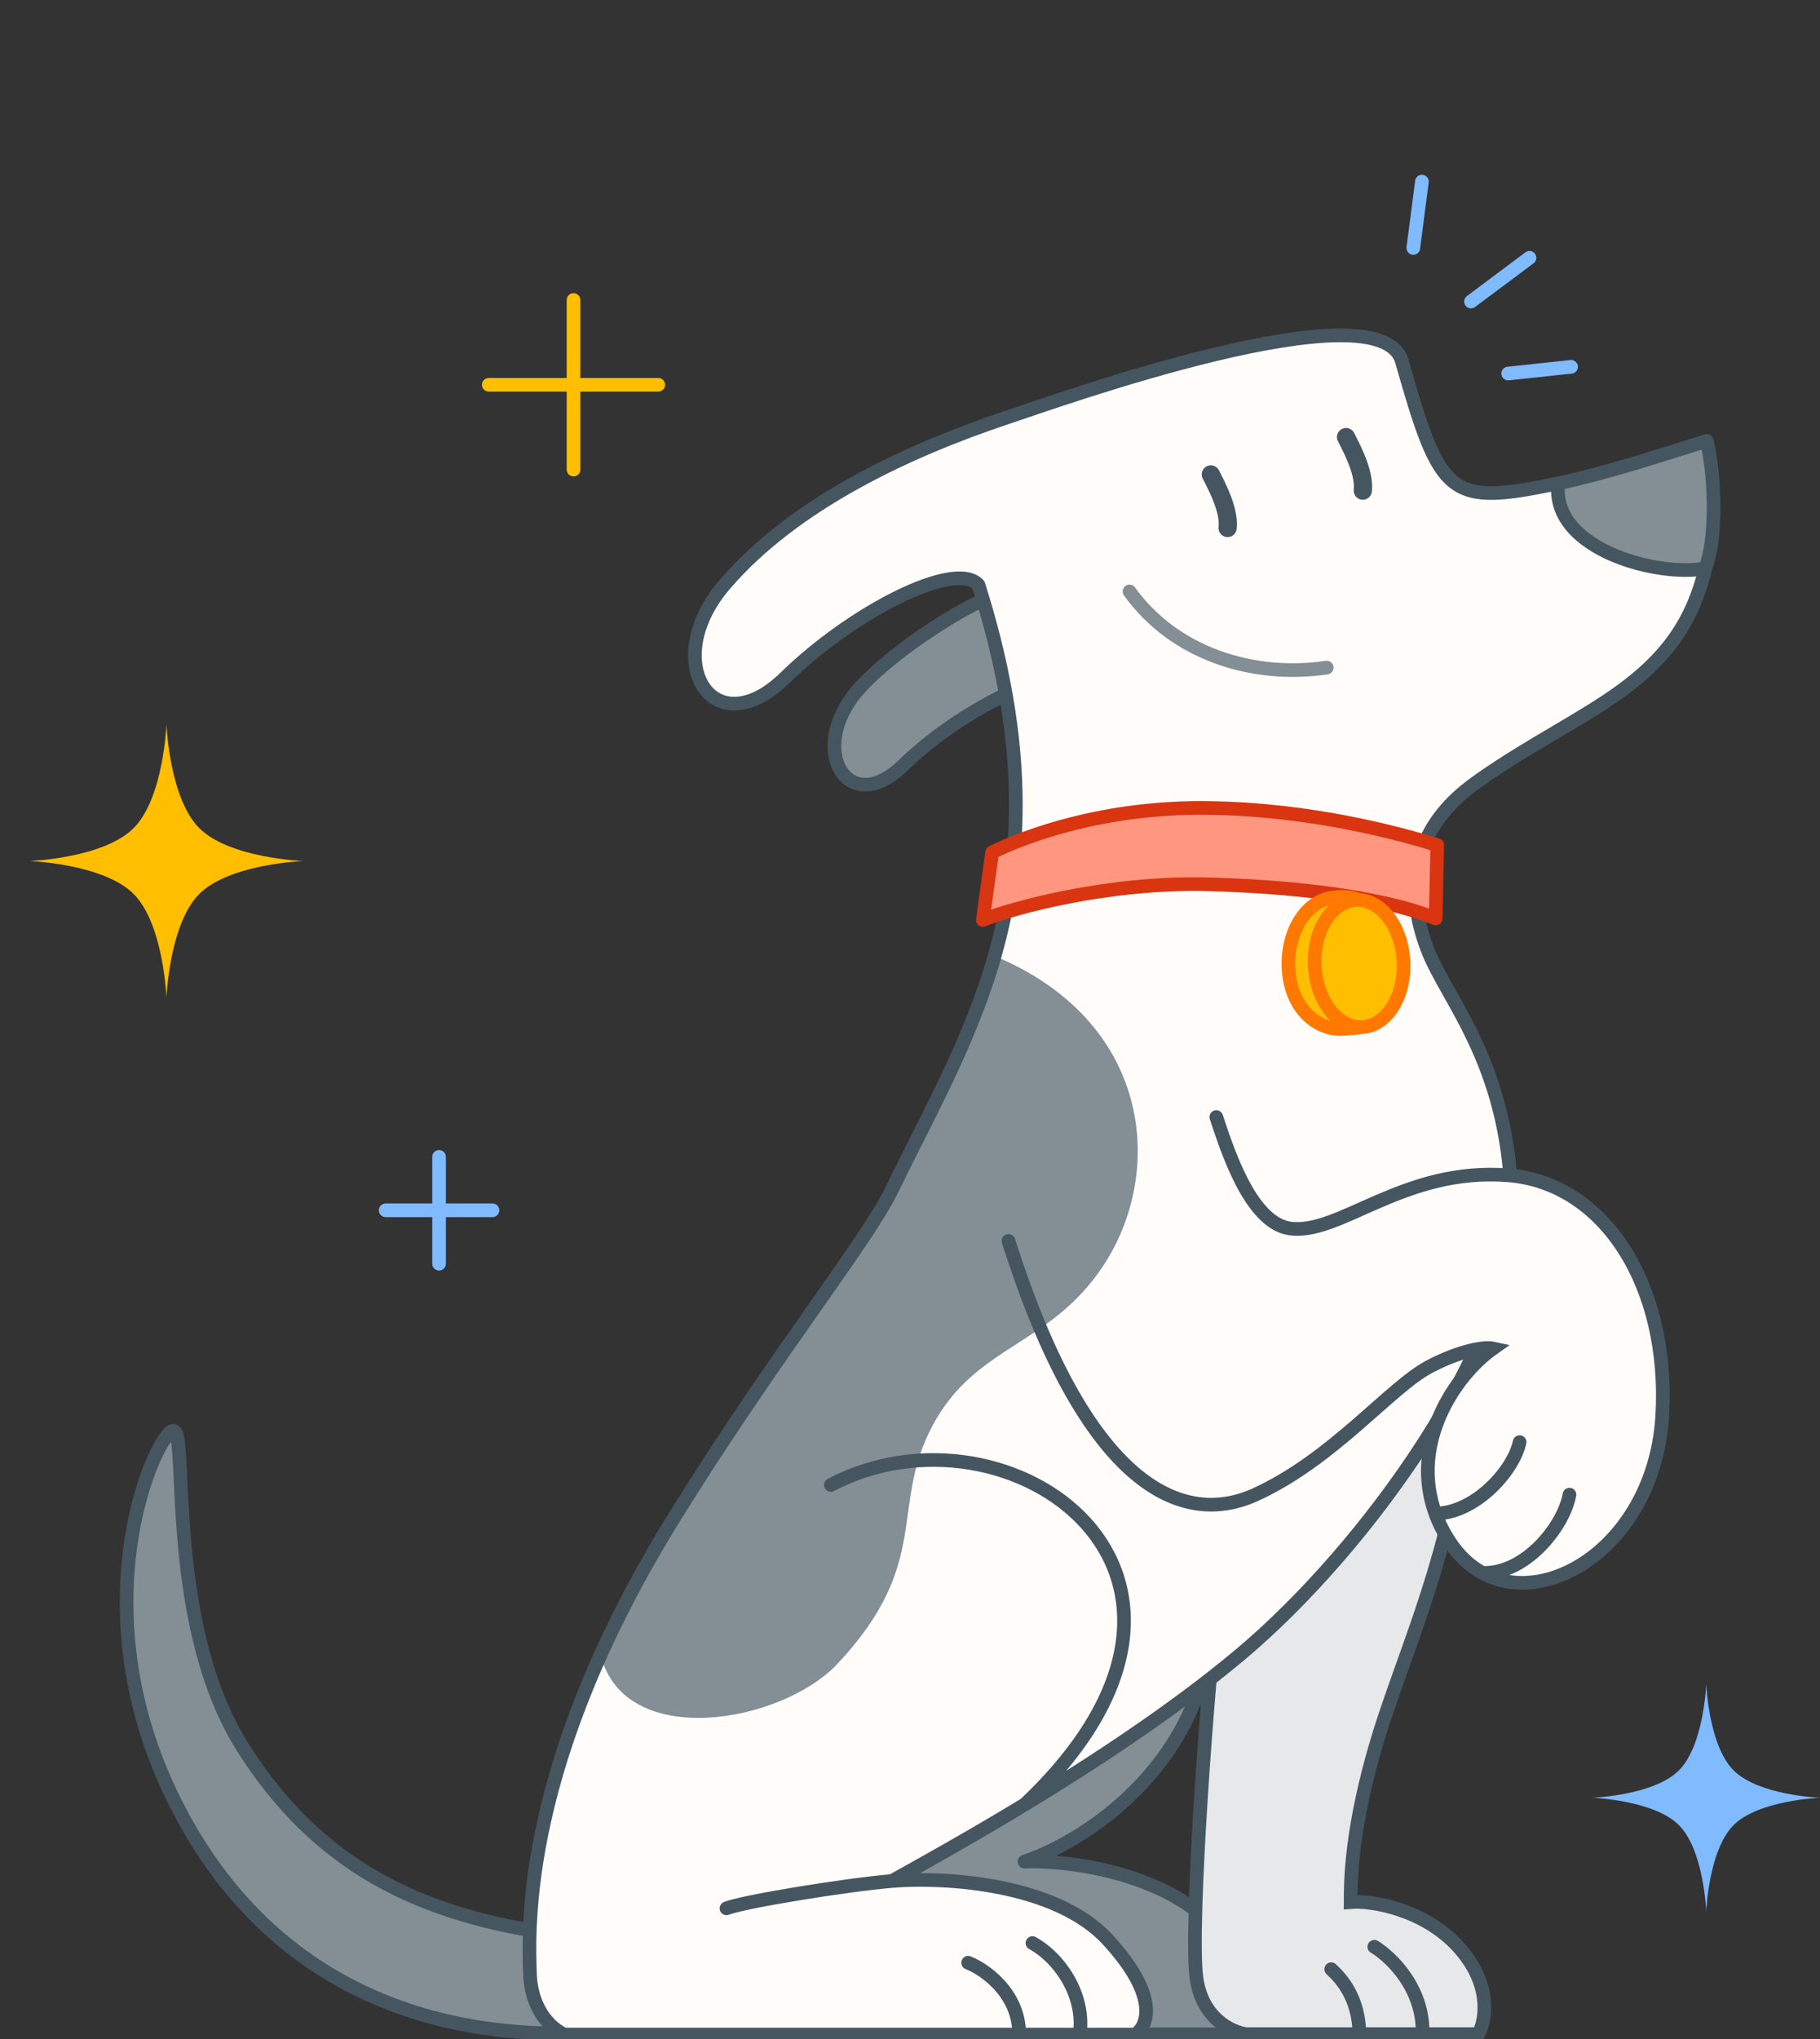 <svg width="200" height="224" viewBox="0 0 200 224" fill="none" xmlns="http://www.w3.org/2000/svg">
<rect x="0" y="0" width="200" height="224" fill="#333333" stroke="none"/>
<g clip-path="url(#clip0_10643_12161)">
<g clip-path="url(#clip1_10643_12161)">
<path d="M136.661 223.489L101.732 223.489L77.011 223.489C74.299 186.965 92.596 163.146 108.271 160.01C120.234 157.618 135.704 163.679 132.833 181.223C130.537 195.258 118.373 202.595 112.578 204.509C116.831 204.349 126.836 205.434 132.833 211.048C138.83 216.662 137.884 221.681 136.661 223.489Z" fill="#838E95"/>
<path d="M136.661 223.489L101.732 223.489L77.011 223.489C74.299 186.965 92.596 163.146 108.271 160.01C120.234 157.618 135.704 163.679 132.833 181.223C130.537 195.258 118.373 202.595 112.578 204.509C116.831 204.349 126.836 205.434 132.833 211.048C138.83 216.662 137.884 221.681 136.661 223.489Z" stroke="#455660" stroke-width="1.5" stroke-linecap="round" stroke-linejoin="round"/>
<path d="M151.415 190.99C155.104 178.776 162.67 164.789 161.947 139.364C161.703 130.812 146.793 134.637 141.058 144.234C136.258 152.268 135.441 162.024 134.036 173.61C132.68 184.798 130.759 211.411 131.462 217.146C132.023 221.734 135.363 223.271 136.962 223.466L149.39 223.466L156.329 223.466L162.463 223.466C163.286 221.983 163.997 217.989 160.252 213.869C156.507 209.75 150.722 208.76 148.421 208.955C148.42 206.809 148.421 200.902 151.415 190.99Z" fill="#E6E8EA"/>
<path d="M156.329 223.466L162.463 223.466C163.286 221.984 163.997 217.989 160.252 213.869C156.507 209.75 150.722 208.76 148.421 208.955C148.42 206.809 148.421 200.902 151.415 190.99C155.104 178.776 162.67 164.789 161.947 139.364C161.703 130.812 146.793 134.637 141.058 144.234C136.258 152.268 135.441 162.024 134.036 173.61C132.68 184.798 130.759 211.411 131.462 217.146C132.023 221.734 135.363 223.271 136.962 223.466L149.39 223.466M156.329 223.466C156.459 218.41 152.845 214.961 151.022 213.869M156.329 223.466L149.39 223.466M149.39 223.466C149.324 219.456 147.403 217.366 146.287 216.332" stroke="#455660" stroke-width="1.5" stroke-linecap="round"/>
<path d="M26.729 192.045C34.764 204.721 45.791 210.497 61.473 212.529L62.265 223.394C55.467 223.394 31.699 223.204 19.097 197.704C8.281 175.817 17.491 156.854 19.097 157.188C20.703 157.523 18.131 178.482 26.729 192.045Z" fill="#838E95"/>
<path d="M26.729 192.045C34.764 204.721 45.791 210.497 61.473 212.529L62.265 223.394C55.467 223.394 31.699 223.204 19.097 197.704C8.281 175.817 17.491 156.854 19.097 157.188C20.703 157.523 18.131 178.482 26.729 192.045Z" stroke="#455660" stroke-width="1.5" stroke-linecap="round" stroke-linejoin="round"/>
<path d="M94.196 75.898C88.661 82.361 93.189 90.001 99.272 84.057C104.908 78.55 113.898 73.847 119.58 73.579C120.298 73.544 120.981 73.512 121.625 73.477C120.938 72.011 120.263 70.446 119.585 68.873C118.717 66.861 117.843 64.835 116.931 62.983C115.128 63.233 110.534 64.679 107.564 66.132C103.082 68.324 97.007 72.617 94.196 75.898Z" fill="#838E95"/>
<path d="M94.196 75.898C88.661 82.361 93.189 90.001 99.272 84.057C104.908 78.55 113.898 73.847 119.58 73.579C120.298 73.544 120.981 73.512 121.625 73.477C120.938 72.011 120.263 70.446 119.585 68.873C118.717 66.861 117.843 64.835 116.931 62.983C115.128 63.233 110.534 64.679 107.564 66.132C103.082 68.324 97.007 72.617 94.196 75.898Z" stroke="#455660" stroke-width="1.5" stroke-linecap="round" stroke-linejoin="round"/>
<path d="M107.828 64.354C93.893 61.181 85.509 80.782 78.37 76.704C69.987 65.487 92.56 53.356 103.975 48.493C110.888 45.547 120.48 41.959 129.128 40.249C134.652 39.156 152.92 33.424 153.923 39.232C158.166 54.155 159.054 55.158 171.109 52.632C176.573 51.486 182.265 49.57 187.422 47.974C188.428 52.215 188.479 58.92 187.264 61.975C184.267 74.814 173.893 77.234 162.6 85.124C160.041 86.912 152.289 92.446 156.772 103.953C158.984 109.631 165.989 116.784 165.989 132.806C165.989 147.134 150.249 169.507 136.124 181.336C128.955 187.34 120.191 193.099 112.479 197.773C106.617 201.326 101.363 204.251 97.878 206.181C103.368 205.712 115.794 206.342 121.579 212.608C127.363 218.875 125.997 222.182 124.591 223.053L118.511 223.053L111.87 223.053L61.925 223.053C60.72 222.584 58.269 220.602 58.108 216.425C57.908 211.202 57.256 193.191 73.976 166.211C84.887 148.604 95.147 135.891 97.878 130.235C106.314 112.76 116.892 100.269 107.828 64.354Z" fill="#FFFCFA"/>
<path d="M98.021 130.703C95.291 136.359 85.031 149.073 74.12 166.679C70.765 172.092 68.11 177.144 66.01 181.804C68.618 192.34 85.883 189.338 92.041 182.77C102.467 171.649 97.701 165.603 102.467 156.633C107.233 147.663 115.464 147.921 121.32 138.923C128.084 128.53 126.462 112.072 109.106 104.948C106.308 114.995 101.721 123.04 98.021 130.703Z" fill="#838E95"/>
<path d="M187.753 48.391C188.08 52.682 188.515 58.824 187.229 62.251C182.105 63.26 170.787 60.361 170.921 53.195C176.386 52.05 182.595 49.986 187.753 48.391Z" fill="#838E95"/>
<path d="M187.396 62.437C184.4 75.276 174.026 77.697 162.732 85.587C160.173 87.374 152.421 92.909 156.904 104.415C159.117 110.094 166.121 117.247 166.121 133.268C166.121 147.597 150.381 169.969 136.256 181.798C129.087 187.802 120.323 193.561 112.611 198.236M187.396 62.437C188.612 59.382 188.561 52.677 187.554 48.437C182.397 50.032 176.705 51.949 171.241 53.094M187.396 62.437C184.896 62.929 180.784 62.45 177.329 60.984C173.704 59.446 170.802 56.822 171.241 53.094M171.241 53.094C159.186 55.621 158.298 54.617 154.055 39.695C151.668 31.298 116.401 43.945 110.76 45.825C99.84 49.465 87.304 55.259 79.611 64.24C72.39 72.67 78.359 82.187 86.295 74.433C93.647 67.249 104.941 61.464 107.516 64.24C117.861 96.813 106.446 113.223 98.01 130.697C95.279 136.353 85.019 149.067 74.108 166.673C57.388 193.654 58.04 211.665 58.241 216.887C58.402 221.065 60.852 223.047 62.057 223.515L112.002 223.515M98.01 206.643C103.5 206.175 115.926 206.804 121.711 213.071C127.496 219.337 126.13 222.645 124.724 223.515L118.643 223.515M98.01 206.643C92.974 207.073 81.709 208.897 79.833 209.647M98.01 206.643C101.495 204.714 106.749 201.788 112.611 198.236M112.611 198.236C139.367 172.932 110.902 152.867 91.303 163.133M118.643 223.515C119.276 219.339 116.573 215.184 113.455 213.459M118.643 223.515L112.002 223.515M112.002 223.515C112.002 218.832 108.015 216.245 106.389 215.623" stroke="#455660" stroke-width="1.5" stroke-linecap="round" stroke-linejoin="round"/>
<path d="M157.063 150.142C152.77 152.408 146.487 160.309 137.964 164.19C134.203 166.556 124.698 167.21 116.776 150.899C113.087 143.304 136.15 134.249 141.725 134.943C147.211 135.751 154.24 128.159 165.808 129.113C176.412 129.988 183.489 141.317 182.673 155.486C181.885 169.16 170.401 176.872 162.902 172.783C161.565 172.053 160.354 170.949 159.353 169.436C158.655 168.38 158.124 167.319 157.738 166.263C154.905 158.51 159.919 151.062 164.073 148.13C163.158 147.931 160.498 148.33 157.063 150.142Z" fill="#FFFCFA"/>
<path d="M110.825 136.324C119.332 163.206 129.852 167.891 137.959 164.199C146.482 160.317 152.764 152.417 157.057 150.151C160.492 148.338 163.153 147.939 164.067 148.138C159.913 151.07 154.899 158.518 157.732 166.271M133.66 122.715C134.758 126.002 137.331 134.305 141.719 134.952C147.205 135.759 154.234 128.168 165.802 129.122C176.406 129.996 183.484 141.325 182.667 155.495C181.879 169.169 170.395 176.88 162.896 172.791M157.732 166.271C158.118 167.327 158.649 168.388 159.348 169.445C160.348 170.957 161.559 172.062 162.896 172.791M157.732 166.271C162.033 166.271 166.294 161.648 166.99 158.43M162.896 172.791C167.632 172.99 171.86 167.648 172.469 164.199" stroke="#455660" stroke-width="1.5" stroke-linecap="round"/>
<path d="M109.032 93.638L108.001 101.063C111.274 99.758 121.812 96.831 132.952 97.15C144.464 97.479 153.022 98.949 157.767 100.897L157.939 92.839C153.665 91.531 144.08 88.902 132.726 88.76C121.371 88.619 112.81 91.787 109.032 93.638Z" fill="#FF9780"/>
<path d="M109.032 93.638L108.001 101.063C111.274 99.758 121.812 96.831 132.952 97.15C144.464 97.479 153.022 98.949 157.767 100.897L157.939 92.839C153.665 91.531 144.08 88.902 132.726 88.76C121.371 88.619 112.81 91.787 109.032 93.638Z" stroke="#D93511" stroke-width="1.5" stroke-linecap="round" stroke-linejoin="round"/>
<path d="M154.214 105.333C154.507 109.179 152.568 112.53 149.884 112.818C149.799 112.827 149.714 112.833 149.63 112.836C147.049 112.922 144.776 110.099 144.492 106.374C144.199 102.527 146.138 99.176 148.822 98.889C149.011 98.868 149.199 98.864 149.385 98.874C151.837 99.013 153.941 101.757 154.214 105.333Z" fill="#FFBF00"/>
<path d="M147.322 113.046C148.19 113 149.01 112.931 149.63 112.836C147.049 112.922 144.776 110.099 144.492 106.374C144.199 102.527 146.138 99.176 148.822 98.889C149.011 98.868 149.199 98.864 149.385 98.874C147.836 98.322 146.753 98.594 146.184 98.655C143.264 99.22 141.317 102.735 141.616 106.661C141.915 110.587 144.48 113.046 147.322 113.046Z" fill="#FFBF00"/>
<path d="M149.63 112.836C149.01 112.931 148.19 113 147.322 113.046C144.48 113.046 141.915 110.587 141.616 106.661C141.317 102.735 143.264 99.22 146.184 98.655C146.753 98.594 147.836 98.322 149.385 98.874M149.63 112.836C147.049 112.922 144.776 110.099 144.492 106.374C144.199 102.527 146.138 99.176 148.822 98.889C149.011 98.868 149.199 98.864 149.385 98.874M149.63 112.836C149.714 112.833 149.799 112.827 149.884 112.818C152.568 112.53 154.507 109.179 154.214 105.333C153.941 101.757 151.837 99.013 149.385 98.874" stroke="#FF7800" stroke-width="1.5" stroke-linecap="round"/>
<path d="M124.121 64.974C129.052 71.847 137.719 74.537 145.789 73.341" stroke="#838E95" stroke-width="1.5" stroke-linecap="round" stroke-linejoin="round"/>
<path d="M147.916 48.018C148.719 49.58 149.966 52.011 149.759 53.901" stroke="#455660" stroke-width="2" stroke-linecap="round" stroke-linejoin="round"/>
<path d="M133.059 52.12C133.861 53.683 135.109 56.114 134.902 58.004" stroke="#455660" stroke-width="2" stroke-linecap="round" stroke-linejoin="round"/>
<path d="M155.308 27.242L156.255 19.951M161.65 33.125L168.076 28.321M165.733 41.037L172.646 40.298" stroke="#80BAFF" stroke-width="1.5" stroke-linecap="round" stroke-linejoin="round"/>
<path d="M18.291 79.573C18.291 79.573 17.985 87.677 14.68 90.982C11.376 94.286 3.272 94.592 3.272 94.592C3.272 94.592 11.376 94.899 14.68 98.203C17.985 101.508 18.291 109.612 18.291 109.612C18.291 109.612 18.598 101.508 21.902 98.203C25.206 94.899 33.31 94.592 33.31 94.592C33.31 94.592 25.206 94.286 21.902 90.982C18.598 87.677 18.291 79.573 18.291 79.573Z" fill="#FFBF00"/>
<path d="M187.5 184.998C187.5 184.998 187.245 191.743 184.495 194.493C181.745 197.243 175 197.498 175 197.498C175 197.498 181.745 197.753 184.495 200.503C187.245 203.253 187.5 209.998 187.5 209.998C187.5 209.998 187.755 203.253 190.505 200.503C193.255 197.753 200 197.498 200 197.498C200 197.498 193.255 197.243 190.505 194.493C187.755 191.743 187.5 184.998 187.5 184.998Z" fill="#80BAFF"/>
<path d="M48.25 127.092L48.25 138.828M42.382 132.96L54.118 132.96" stroke="#80BAFF" stroke-width="1.5" stroke-linecap="round" stroke-linejoin="round"/>
<path d="M63.025 32.959L63.025 51.587M53.711 42.273L72.339 42.273" stroke="#FFBF00" stroke-width="1.5" stroke-linecap="round" stroke-linejoin="round"/>
</g>
</g>
<defs>
<clipPath id="clip0_10643_12161">
<rect width="200" height="224" fill="white"/>
</clipPath>
<clipPath id="clip1_10643_12161">
<rect width="200" height="224" fill="white"/>
</clipPath>
</defs>
</svg>
